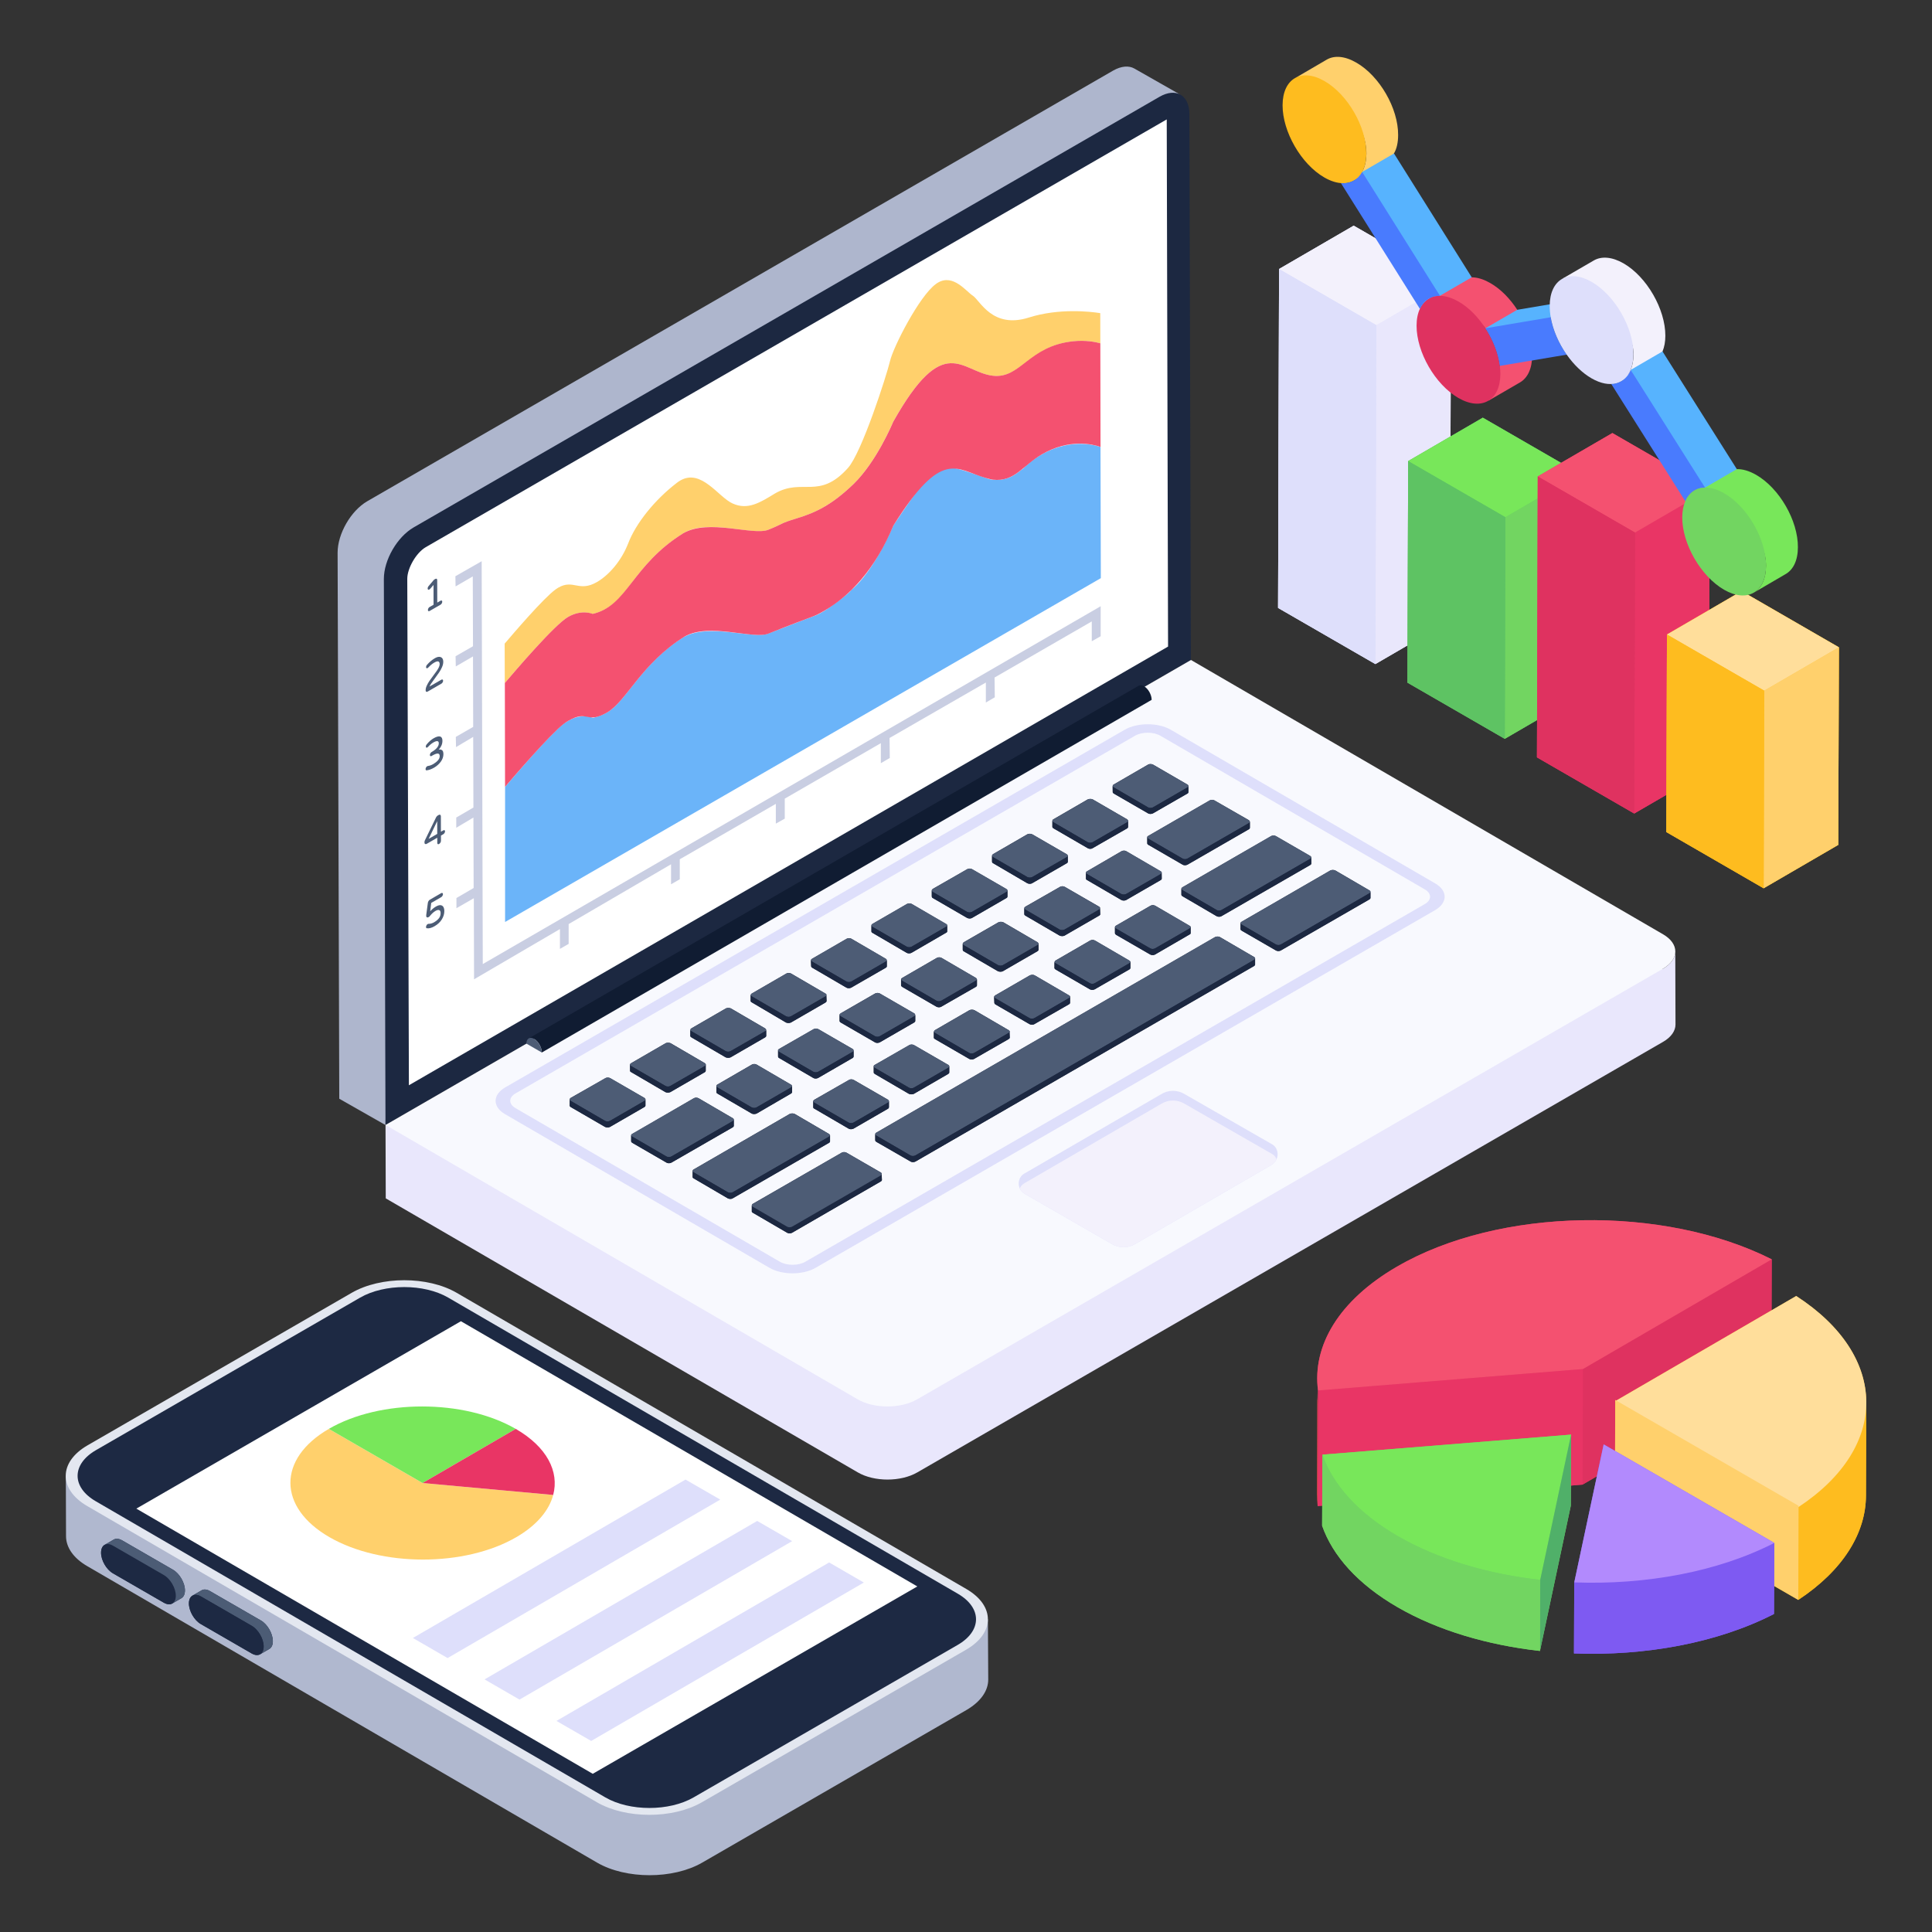 <svg xmlns="http://www.w3.org/2000/svg" id="Layer_1" viewBox="0 0 51 51"><rect x="0" y="0" width="51" height="51" fill="#333333" stroke="none"/><g id="_x35_8"><path fill="#aeb6cd" d="M31.164,2.503c-0.138-0.081-0.019,0.081-0.238,0.213l-4.786,2.759l-14.902,8.602c-0.432,0.256-0.782,0.863-0.782,1.364L10.176,29.698l-1.22-0.694L8.912,14.59c0-0.501,0.35-1.107,0.782-1.358L29.381,1.865c0.219-0.125,0.419-0.138,0.563-0.056L31.164,2.503z"></path><path fill="#1c2841" d="M31.436,17.423L10.176,29.698l-0.043-14.415c0-0.501,0.35-1.107,0.785-1.36L30.605,2.557c0.435-0.252,0.789-0.05,0.792,0.451L31.436,17.423z"></path><path fill="#fff" d="M30.834,17.068L10.794,28.648L10.751,15.279c0-0.278,0.234-0.686,0.486-0.834L30.799,3.152L30.834,17.068z"></path><path fill="#e9e7fc" d="M10.177,29.697l0.006,1.937l12.462,7.234c0.433,0.252,1.133,0.252,1.569,0l19.686-11.365c0.219-0.126,0.329-0.294,0.329-0.458l-0.006-1.925c0,0.165-0.11,0.329-0.329,0.455L10.177,29.697z"></path><path fill="#f8f9fe" d="M10.178,29.696L22.641,36.939c0.432,0.251,1.135,0.251,1.569,0l19.685-11.365c0.437-0.252,0.439-0.659,0.007-0.91l-12.463-7.242L10.178,29.696z"></path><path fill="#1c2841" d="M18.253 27.384c-.023-.015-.031-.023-.031-.038v-.161c0 .008.008.015.015.015-.015-.015-.015-.038.015-.054l.911-.528c.031-.015.092-.015.13 0l.903.528c.031.023.038.054 0 .077.023-.008.031-.023.031-.038v.161c0 .015-.008.023-.031.038l-.911.528c-.031.015-.092.015-.13 0L18.253 27.384zM19.845 26.458c-.015-.008-.031-.023-.031-.031v-.161c0 0 0 0 .008 0 0-.015.008-.031.023-.038l.911-.528c.031-.023.092-.023.13 0l.903.528c.023.008.031.023.023.038l.008.161c0 .015-.015.023-.031.038l-.911.528c-.038.015-.092.015-.13 0L19.845 26.458zM16.662 28.302c-.023-.008-.031-.023-.031-.038v-.161c0-.015.008-.023.031-.038l.911-.528c.031-.015.092-.015.13 0l.903.528c.015.015.023.023.023.038v.161c0 .015-.008.031-.023.038l-.911.528c-.038.015-.092.015-.13 0L16.662 28.302zM20.894 28.692c.008-.008.015-.015.015-.023v.161c0 .015-.008.023-.031.038l-.903.528c-.038.015-.099.015-.13 0l-.903-.528c-.023-.015-.031-.023-.031-.038v-.161c0-.015.008-.031.023-.038l.911-.528c.038-.023.092-.023.13 0l.903.528C20.909 28.646 20.909 28.669 20.894 28.692zM17.014 29.22l-.911.528c-.038.015-.092.015-.13 0l-.911-.528c-.015-.008-.023-.023-.023-.031v-.168c0-.015.008-.023.023-.038l.918-.52c.031-.023.092-.023.13 0l.903.52c.015.015.023.031.023.038v.161C17.037 29.197 17.029 29.213 17.014 29.22zM19.348 29.756L17.725 30.69c-.038.023-.099.023-.13 0l-.903-.52c-.023-.015-.031-.031-.031-.038v-.161c0-.015.008-.031.031-.038l1.622-.941c.031-.023.092-.023.13 0l.903.528c.015.008.023.023.023.038v.161C19.371 29.733 19.363 29.741 19.348 29.756zM29.403 20.948c-.023-.015-.031-.023-.031-.038v-.161c0-.015.008-.031.023-.038l.911-.528c.038-.023.099-.015.13 0l.911.528c.015.008.023.023.023.038v.161c0 .015-.008.031-.023.038l-.911.52c-.038.023-.099.023-.13 0L29.403 20.948zM21.498 29.266c-.023-.008-.031-.023-.031-.038v-.153c0-.015.008-.031.031-.046l.911-.52c.031-.023.092-.023.13 0l.903.52c.015.015.023.031.023.038v.161c0 .015-.008.031-.023.038l-.911.528c-.038.015-.092.023-.13 0L21.498 29.266zM23.993 28.876l-.903-.528c-.015-.015-.023-.023-.023-.038v-.161c-.008-.015 0-.023.023-.038l.911-.52c.031-.023.092-.023.13 0l.903.52c.015.015.023.023.023.038v.161c0 .015-.008.023-.023.038l-.911.528C24.085 28.891 24.031 28.891 23.993 28.876zM21.467 28.455l-.903-.528c-.015-.008-.023-.023-.023-.038v-.161c-.008-.008 0-.023.023-.038l.911-.52c.031-.023.092-.023.13 0l.903.52c.015.008.023.023.023.038v.161c0 .015-.008.031-.023.038l-.911.528C21.559 28.478 21.498 28.478 21.467 28.455zM24.62 23.703c-.015-.008-.023-.023-.023-.038V23.512c0-.015.008-.031.023-.046l.911-.52c.038-.023.099-.023.13 0l.903.52c.023.015.031.031.031.046v.153c0 .015-.008.031-.023.038l-.911.528c-.038.023-.099.015-.13 0L24.62 23.703zM26.656 27.231c0 .008 0 .015-.008.023l.008.138c0 .015-.015.023-.031.038l-.911.52c-.038.023-.092.023-.13 0l-.903-.52c-.023-.015-.031-.023-.031-.038v-.161c0 0 .008 0 .008.008 0-.015 0-.031.023-.046l.911-.528c.038-.015.092-.015.13 0l.903.528C26.64 27.208 26.656 27.215 26.656 27.231zM26.487 24.346l.903.528c.015.015.023.023.023.038v.161c0 .015-.008.023-.031.038l-.911.528c-.031.015-.092.015-.13 0l-.903-.528c-.015-.008-.023-.023-.023-.038v-.161c0-.015.008-.023.023-.038l.918-.528C26.388 24.33 26.449 24.33 26.487 24.346zM26.212 22.785c-.015-.008-.023-.023-.023-.038v-.161c0-.015.008-.023.023-.038l.911-.528c.038-.015.092-.015.13.008l.903.52c.023.015.031.031.031.046v.153c0 .015-.008.031-.023.038l-.918.528c-.031.023-.092.023-.13 0L26.212 22.785zM29.602 23.757l-.903-.528c-.023-.008-.031-.023-.031-.031v-.161c0-.015.008-.031.031-.038l.903-.528c.038-.023.099-.023.13 0l.903.528c.023.008.031.023.031.038v.161c0 .008-.008.023-.023.031l-.911.528C29.694 23.779 29.632 23.779 29.602 23.757zM30.359 25.195l-.903-.52c-.015-.015-.023-.031-.023-.038v-.161c0-.015.008-.031.023-.038l.911-.528c.038-.023.092-.023.13 0l.903.528c.023.008.031.023.031.038v.161c0 .008-.008.023-.031.031l-.911.528C30.459 25.218 30.398 25.218 30.359 25.195zM27.811 21.866c-.023-.015-.031-.023-.031-.038v-.161c0-.015.008-.031.023-.038l.911-.528c.038-.015.099-.015.13 0l.911.528c.015.015.023.023.023.038v.161c0 .015-.008.031-.023.038l-.911.52c-.038.031-.099.023-.13 0L27.811 21.866zM30.314 22.065l1.615-.934c.038-.023.099-.023.13 0l.911.52c.015.015.023.031.023.038v.161c0 .015-.008.031-.023.038l-1.622.934c-.038.023-.099.023-.13 0l-.903-.52c-.023-.015-.031-.023-.031-.046v-.153C30.283 22.088 30.291 22.073 30.314 22.065zM36.175 23.542v.161c0 .015-.008.023-.023.038l-2.342 1.347c-.038.023-.092.023-.13 0l-.903-.52c-.023-.015-.031-.023-.031-.038v-.161c0-.015.015-.031.031-.038l2.342-1.354c.038-.015.092-.015.13 0l.903.528C36.168 23.512 36.175 23.527 36.175 23.542zM28.11 23.412l.903.52c.023.015.031.031.023.046l.008.153c0 .015-.008.031-.031.038l-.911.528c-.031.015-.092.015-.13 0l-.903-.528c-.015-.008-.031-.023-.031-.038v-.161c0-.015.015-.023.031-.038l.911-.52C28.018 23.389 28.071 23.389 28.11 23.412zM23.273 30.996l.008.153c0 .015-.015.031-.031.038l-2.342 1.354c-.038.023-.092.023-.13 0l-.903-.528c-.023-.008-.031-.023-.031-.031v-.168c0 .008.008.008.008.008-.008-.015 0-.031.023-.046l2.342-1.347c.031-.023.092-.023.13 0l.903.52C23.273 30.965 23.281 30.98 23.273 30.996zM21.414 25.509l-.008-.161c0-.015.015-.031.031-.038l.911-.528c.038-.023.092-.023.13 0l.903.528c.023.015.031.031.015.054.008-.008.015-.015.015-.015v.161c0 .015-.008.023-.031.038l-.911.52c-.031.023-.092.023-.13 0l-.903-.528C21.422 25.532 21.414 25.517 21.414 25.509zM27.176 27.032l-.903-.52c-.015-.015-.023-.023-.023-.038l-.008-.161c0-.015.015-.023.031-.038l.911-.528c.038-.015.092-.023.13 0l.903.528c.023.008.031.023.031.038v.161c0 .015-.008.023-.031.038l-.911.52C27.276 27.055 27.214 27.055 27.176 27.032zM31.217 23.42l2.334-1.347c.038-.023.092-.023.13 0l.903.52c.023.015.031.031.031.046v.153c0 .015-.008.031-.023.038l-2.349 1.354c-.031.023-.092.023-.13 0l-.895-.528c-.023-.008-.031-.023-.031-.038v-.161C31.186 23.443 31.194 23.435 31.217 23.42zM28.768 26.113l-.903-.52c-.015-.015-.031-.023-.031-.038v-.161c0 .008.015.015.023.031-.023-.023-.023-.054.008-.069l.911-.528c.038-.023.092-.023.13 0l.903.528c.015.015.031.023.031.038v.153c0 .023-.008.031-.031.046l-.911.52C28.86 26.136 28.806 26.136 28.768 26.113zM24.857 25.287l.903.528c.023.015.023.031.023.046 0-.008.008-.008.008-.008v.153c0 .023-.008.031-.031.046l-.911.52c-.031.023-.092.023-.13 0l-.903-.52c-.015-.015-.031-.023-.031-.038v-.161c0-.015.008-.023.031-.038l.911-.528C24.766 25.264 24.819 25.264 24.857 25.287zM23.227 26.228l.903.52c.031.015.031.038.015.061.008-.008.015-.015.015-.023v.161c0 .015-.008.031-.031.046l-.903.52c-.038.023-.099.023-.13 0l-.903-.52c-.023-.015-.031-.031-.031-.046v-.153c0-.015.008-.031.031-.046l.903-.52C23.136 26.205 23.197 26.205 23.227 26.228zM33.107 25.264c.015.008.023.015.023.031v.168c0 .008-.008.023-.023.038l-8.938 5.158c-.038.023-.099.023-.13 0l-.911-.52c-.015-.015-.023-.023-.023-.038v-.161c0-.015.008-.031.023-.038l8.946-5.165c.031-.015.092-.023.13 0L33.107 25.264zM21.881 30.169l-2.541 1.462c-.031.023-.084.023-.13 0l-.903-.528c-.015-.008-.023-.015-.023-.031v-.161c0-.015.008-.031.023-.038l2.541-1.469c.038-.015.092-.015.13 0l.903.528c.015.015.031.023.031.038v.161C21.911 30.139 21.904 30.162 21.881 30.169zM23.028 24.621c-.015-.008-.023-.015-.023-.038v-.153c0-.015.008-.023.023-.038l.911-.528c.038-.023.099-.023.13 0l.903.528c.023.008.031.023.031.031v.161c0 .015-.008.031-.031.038l-.911.528c-.038.023-.092.023-.13 0L23.028 24.621z"></path><path fill="#4d5c75" d="M29.399 20.71c-.035.02-.035.055-0.0.076l.906.526c.035.02.095.02.131 0l.909-.525c.038-.022.035-.055 0-.076l-.906-.526c-.035-.02-.093-.022-.131 0L29.399 20.71zM27.807 21.629c-.038.022-.035.055-0.0.076l.906.526c.035.02.093.022.131 0l.909-.525c.035-.02.035-.055 0-.076l-.906-.526c-.035-.02-.095-.02-.131 0L27.807 21.629zM26.213 22.549c-.035.02-.035.055-0.0.076l.906.526c.035.02.095.02.131 0l.912-.526c.035-.02.033-.054-.002-.074l-.906-.526c-.035-.02-.093-.022-.128-.001L26.213 22.549z"></path><g><path fill="#4d5c75" d="M30.312,22.064c-0.038,0.022-0.038,0.054-0,0.076l0.903,0.525c0.035,0.02,0.093,0.022,0.131-0l1.619-0.935c0.038-0.022,0.035-0.055,0-0.076l-0.903-0.525c-0.038-0.022-0.093-0.022-0.131,0L30.312,22.064z"></path></g><g><path fill="#4d5c75" d="M28.696,22.997c-0.035,0.02-0.038,0.054-0,0.076l0.903,0.525c0.035,0.02,0.095,0.02,0.131-0l0.909-0.525c0.038-0.022,0.035-0.055,0-0.076l-0.903-0.525c-0.038-0.022-0.093-0.022-0.131,0L28.696,22.997z"></path></g><g><path fill="#4d5c75" d="M27.069,23.936c-0.035,0.02-0.038,0.054-0,0.076l0.903,0.525c0.035,0.02,0.095,0.02,0.131-0l0.912-0.526c0.035-0.02,0.033-0.054-0.002-0.074l-0.903-0.525c-0.038-0.022-0.093-0.022-0.128-0.001L27.069,23.936z"></path></g><g><path fill="#4d5c75" d="M25.442,24.875c-0.035,0.02-0.038,0.054-0,0.076l0.903,0.525c0.035,0.02,0.095,0.02,0.131-0l0.912-0.526c0.035-0.02,0.035-0.055,0-0.076l-0.903-0.525c-0.038-0.022-0.095-0.02-0.131,0L25.442,24.875z"></path></g><g><path fill="#4d5c75" d="M23.816,25.814c-0.035,0.02-0.038,0.054-0,0.076l0.903,0.525c0.035,0.02,0.095,0.02,0.131,0l0.912-0.526c0.035-0.02,0.035-0.055,0-0.076l-0.903-0.525c-0.038-0.022-0.095-0.02-0.131-0L23.816,25.814z"></path></g><g><path fill="#4d5c75" d="M22.191,26.752c-0.038,0.022-0.038,0.054-0,0.076l0.903,0.525c0.035,0.02,0.093,0.022,0.131-0l0.909-0.525c0.035-0.02,0.035-0.055,0-0.076l-0.903-0.525c-0.038-0.022-0.095-0.02-0.131,0L22.191,26.752z"></path></g><g><path fill="#4d5c75" d="M20.565,27.691c-0.038,0.022-0.038,0.054-0,0.076l0.903,0.525c0.035,0.02,0.093,0.022,0.131-0l0.909-0.525c0.035-0.02,0.035-0.055,0-0.076l-0.903-0.525c-0.038-0.022-0.095-0.02-0.131,0L20.565,27.691z"></path></g><g><path fill="#4d5c75" d="M18.938,28.631c-0.038,0.022-0.038,0.054-0,0.076l0.903,0.525c0.035,0.02,0.093,0.022,0.131-0l0.909-0.525c0.038-0.022,0.035-0.055,0-0.076l-0.903-0.525c-0.038-0.022-0.093-0.022-0.131,0L18.938,28.631z"></path></g><g><path fill="#4d5c75" d="M24.622,23.468c-0.038,0.022-0.035,0.055-0,0.076l0.906,0.526c0.035,0.02,0.093,0.022,0.131,0l0.909-0.525c0.038-0.022,0.035-0.055,0-0.076l-0.906-0.526c-0.035-0.02-0.093-0.022-0.131,0L24.622,23.468z"></path></g><g><path fill="#4d5c75" d="M23.028,24.388c-0.035,0.02-0.035,0.055-0,0.076l0.906,0.526c0.035,0.02,0.095,0.02,0.131-0l0.912-0.526c0.035-0.02,0.035-0.055,0-0.076l-0.906-0.526c-0.035-0.02-0.095-0.02-0.131,0L23.028,24.388z"></path></g><g><path fill="#4d5c75" d="M21.437,25.307c-0.035,0.02-0.035,0.055-0,0.076l0.906,0.526c0.035,0.02,0.095,0.02,0.131-0l0.909-0.525c0.038-0.022,0.035-0.055,0-0.076l-0.906-0.526c-0.035-0.02-0.093-0.022-0.131,0L21.437,25.307z"></path></g><g><path fill="#4d5c75" d="M19.845,26.226c-0.038,0.022-0.035,0.055-0,0.076l0.906,0.526c0.035,0.02,0.093,0.022,0.131,0l0.909-0.525c0.035-0.02,0.035-0.055,0-0.076l-0.906-0.526c-0.035-0.02-0.095-0.02-0.131,0L19.845,26.226z"></path></g><g><path fill="#4d5c75" d="M18.251,27.146c-0.035,0.02-0.035,0.055-0,0.076l0.906,0.526c0.035,0.02,0.095,0.02,0.131,0l0.912-0.526c0.035-0.02,0.033-0.054-0.002-0.074l-0.906-0.526c-0.035-0.02-0.093-0.022-0.128-0.001L18.251,27.146z"></path></g><g><path fill="#4d5c75" d="M16.66,28.065c-0.038,0.022-0.035,0.055-0,0.076l0.906,0.526c0.035,0.02,0.093,0.022,0.131,0l0.909-0.525c0.038-0.022,0.035-0.055,0-0.076l-0.906-0.526c-0.035-0.02-0.093-0.022-0.131,0L16.66,28.065z"></path></g><g><path fill="#4d5c75" d="M15.066,28.985c-0.035,0.02-0.035,0.055-0,0.076l0.906,0.526c0.035,0.02,0.095,0.02,0.131,0l0.912-0.526c0.035-0.02,0.035-0.055,0-0.076l-0.906-0.526c-0.035-0.02-0.095-0.02-0.131,0L15.066,28.985z"></path></g><g><path fill="#4d5c75" d="M16.689,29.929c-0.035,0.02-0.038,0.054-0,0.076l0.903,0.525c0.035,0.02,0.095,0.02,0.131,0l1.622-0.936c0.038-0.022,0.035-0.055,0-0.076l-0.903-0.525c-0.038-0.022-0.093-0.022-0.131-0L16.689,29.929z"></path></g><g><path fill="#4d5c75" d="M31.213,23.421c-0.035,0.02-0.038,0.054-0,0.076l0.903,0.525c0.038,0.022,0.095,0.02,0.131,0l2.339-1.351c0.038-0.022,0.038-0.054,0-0.076l-0.903-0.525c-0.038-0.022-0.093-0.022-0.131,0L31.213,23.421z"></path></g><g><path fill="#4d5c75" d="M29.458,24.435c-0.035,0.02-0.038,0.054-0,0.076l0.903,0.525c0.038,0.022,0.095,0.02,0.131-0l0.912-0.526c0.035-0.02,0.035-0.052-0.002-0.074l-0.903-0.525c-0.038-0.022-0.093-0.022-0.128-0.001L29.458,24.435z"></path></g><g><path fill="#4d5c75" d="M27.867,25.354c-0.038,0.022-0.038,0.054-0,0.076l0.903,0.525c0.038,0.022,0.093,0.022,0.131,0l0.909-0.525c0.038-0.022,0.038-0.054,0-0.076l-0.903-0.525c-0.038-0.022-0.093-0.022-0.131,0L27.867,25.354z"></path></g><g><path fill="#4d5c75" d="M26.273,26.274c-0.035,0.02-0.038,0.054-0,0.076l0.903,0.525c0.038,0.022,0.095,0.02,0.131,0l0.912-0.526c0.035-0.02,0.038-0.054,0-0.076l-0.903-0.525c-0.038-0.022-0.095-0.02-0.131,0L26.273,26.274z"></path></g><g><path fill="#4d5c75" d="M24.681,27.193c-0.035,0.02-0.038,0.054-0,0.076l0.903,0.525c0.038,0.022,0.095,0.02,0.131,0l0.909-0.525c0.038-0.022,0.038-0.054,0-0.076l-0.903-0.525c-0.038-0.022-0.093-0.022-0.131,0L24.681,27.193z"></path></g><g><path fill="#4d5c75" d="M23.09,28.112c-0.038,0.022-0.038,0.054-0,0.076l0.903,0.525c0.038,0.022,0.093,0.022,0.131,0l0.909-0.525c0.035-0.02,0.038-0.054,0-0.076l-0.903-0.525c-0.038-0.022-0.095-0.02-0.131,0L23.09,28.112z"></path></g><g><path fill="#4d5c75" d="M21.496,29.032c-0.035,0.02-0.038,0.054-0,0.076l0.903,0.525c0.038,0.022,0.095,0.02,0.131-0l0.912-0.526c0.035-0.02,0.035-0.052-0.002-0.074l-0.903-0.525c-0.038-0.022-0.093-0.022-0.128-0.001L21.496,29.032z"></path></g><g><path fill="#4d5c75" d="M18.31,30.871c-0.035,0.02-0.038,0.054-0,0.076l0.903,0.525c0.038,0.022,0.095,0.02,0.131,0l2.536-1.464c0.038-0.022,0.038-0.054,0-0.076l-0.903-0.525c-0.038-0.022-0.093-0.022-0.131,0L18.31,30.871z"></path></g><g><path fill="#4d5c75" d="M32.777,24.33c-0.035,0.02-0.038,0.054-0,0.076l0.903,0.525c0.038,0.022,0.095,0.02,0.131-0l2.339-1.351c0.038-0.022,0.038-0.054,0-0.076l-0.903-0.525c-0.038-0.022-0.093-0.022-0.131,0L32.777,24.33z"></path></g><g><path fill="#4d5c75" d="M33.105,25.338l-8.94,5.162c-0.036,0.02-0.092,0.023-0.132,0l-0.902-0.525c-0.04-0.02-0.036-0.056,0-0.076l8.94-5.162c0.036-0.02,0.092-0.023,0.132,0l0.902,0.525C33.144,25.285,33.141,25.318,33.105,25.338z"></path></g><g><path fill="#1c2841" d="M17.012 29.223l-.911.525c-.033.02-.094.02-.13 0l-.907-.525c-.016-.012-.024-.024-.024-.037v-.163c0 .012.008.028.024.037l.907.529c.037.02.094.02.13 0l.911-.529c.02-.008.028-.024.028-.037V29.182C17.04 29.198 17.032 29.21 17.012 29.223zM16.658 28.299c-.016-.008-.024-.02-.024-.037v-.159c0 .012.008.024.024.037l.907.525c.037.02.094.024.13 0l.911-.525c.016-.008.024-.024.024-.037v.163c0 .012-.008.024-.024.037l-.911.525c-.037.02-.094.02-.13 0L16.658 28.299zM19.846 26.461c-.02-.008-.028-.024-.028-.037v-.163c0 .016.008.028.028.041l.903.525c.037.02.094.02.13 0l.911-.525c.016-.008.024-.024.024-.037l.004.159c0 .016-.012.028-.028.041l-.911.525c-.037.02-.094.02-.13 0L19.846 26.461zM23.226 27.352l.907-.525c.02-.008.028-.024.028-.037v.159c0 .016-.008.028-.028.041l-.907.525c-.037.02-.098.02-.13 0l-.903-.525c-.02-.012-.028-.024-.028-.041v-.159c0 .012.008.024.028.037l.903.525C23.128 27.372 23.185 27.376 23.226 27.352zM23.275 30.996l.004.155c0 .016-.012.028-.028.037l-2.342 1.354c-.037.02-.094.02-.13 0l-.903-.525c-.02-.012-.028-.024-.028-.037v-.163c0 .012.008.028.028.037l.903.525c.037.024.094.02.13 0l2.342-1.35C23.262 31.016 23.275 31.008 23.275 30.996zM23.027 24.623c-.016-.008-.024-.02-.024-.037v-.159c0 .012.008.024.024.037l.907.525c.037.02.094.02.13 0l.911-.525c.02-.012.028-.024.028-.041v.163c0 .012-.008.028-.028.037l-.911.529c-.037.02-.094.02-.13 0L23.027 24.623zM18.252 27.384c-.02-.012-.028-.024-.028-.041v-.159c0 .012.008.028.028.037l.903.525c.037.02.098.02.13 0l.915-.525c.016-.008.024-.024.024-.037v.163c0 .012-.008.024-.024.037l-.911.525c-.037.02-.098.02-.134 0L18.252 27.384zM21.498 29.267c-.02-.008-.028-.024-.028-.037v-.159c0 .012.008.024.024.037l.907.525c.037.02.094.02.13 0l.911-.529c.016-.008.024-.02.024-.037v.163c0 .012-.008.024-.024.037l-.911.525c-.037.02-.094.024-.13 0L21.498 29.267zM21.412 25.506l-.004-.159c0 .012.012.024.028.037l.907.525c.033.02.094.02.13 0l.907-.525c.02-.012.028-.024.028-.037v.159c0 .016-.008.028-.028.041l-.907.525c-.037.02-.098.02-.13 0l-.907-.529C21.42 25.534 21.412 25.518 21.412 25.506zM19.972 29.231l.907-.525c.02-.012.028-.024.028-.037v.159c0 .016-.008.028-.028.041l-.907.525c-.037.02-.098.02-.13 0l-.903-.525c-.02-.012-.028-.024-.028-.041v-.159c0 .012.008.024.028.037l.903.525C19.875 29.251 19.932 29.251 19.972 29.231zM19.346 29.755l-1.623.935c-.037.02-.098.02-.13 0l-.903-.525c-.02-.012-.028-.024-.028-.037v-.163c0 .012.008.028.028.037l.903.525c.033.02.094.02.13 0l1.623-.935c.016-.012.024-.024.024-.037v.159C19.371 29.731 19.362 29.743 19.346 29.755zM21.469 28.454l-.903-.525c-.02-.012-.028-.024-.028-.041v-.159c0 .012.008.024.028.037l.903.525c.033.02.089.02.13 0l.907-.525c.02-.008.028-.024.028-.037v.159c0 .016-.008.028-.028.041l-.907.525C21.563 28.474 21.502 28.474 21.469 28.454zM21.88 30.17l-2.538 1.464c-.033.02-.089.02-.13 0l-.903-.529c-.016-.008-.024-.02-.024-.037V30.91c0 .012.008.024.024.037l.903.525c.041.02.098.02.13 0l2.538-1.464c.02-.012.028-.024.028-.037v.159C21.908 30.142 21.9 30.158 21.88 30.17zM23.994 28.873l-.903-.525c-.02-.012-.028-.024-.028-.037v-.163c0 .012.008.028.024.037l.907.525c.037.024.089.024.13 0l.907-.525c.02-.008.028-.024.028-.037v.163c0 .012-.008.024-.028.037l-.907.525C24.084 28.893 24.031 28.893 23.994 28.873zM26.215 22.785c-.02-.008-.028-.024-.028-.037V22.586c0 .016.008.028.028.041l.903.525c.037.02.098.02.13 0l.911-.525c.02-.012.028-.024.028-.037v.159c0 .016-.008.028-.024.037l-.915.529c-.033.02-.094.02-.13 0L26.215 22.785zM28.769 26.116l-.903-.525c-.016-.012-.028-.024-.028-.037v-.163c0 .012.012.028.028.037l.903.525c.037.024.094.024.13 0l.911-.525c.016-.008.028-.024.028-.037v.159c0 .016-.008.028-.028.041l-.911.525C28.862 26.136 28.809 26.136 28.769 26.116zM25.585 27.954l-.903-.525c-.02-.012-.028-.024-.028-.037v-.163c0 .016.008.028.028.037l.903.529c.037.02.094.02.13 0l.911-.529c.012-.008.024-.02.024-.033l.004.159c0 .012-.012.024-.028.037l-.911.525C25.678 27.974 25.621 27.974 25.585 27.954zM26.475 25.477l.911-.529c.02-.008.028-.024.028-.037v.159c0 .016-.008.028-.028.041l-.911.525c-.033.02-.094.02-.13 0l-.903-.525c-.016-.008-.028-.024-.028-.037v-.163c0 .016.008.028.028.041l.903.525C26.382 25.497 26.439 25.497 26.475 25.477zM24.848 26.416l.911-.529c.02-.008.028-.024.028-.037v.159c0 .016-.008.028-.028.041l-.911.525c-.033.02-.094.02-.13 0l-.903-.525c-.016-.012-.028-.024-.028-.037v-.163c0 .016.008.028.028.041l.903.525C24.755 26.437 24.812 26.437 24.848 26.416zM27.175 27.035l-.903-.525c-.016-.012-.024-.024-.024-.037l-.004-.163c0 .016.012.028.028.041l.903.525c.037.02.098.02.13 0l.911-.529c.02-.008.028-.024.028-.037v.159c0 .016-.008.028-.024.041l-.915.525C27.272 27.055 27.215 27.055 27.175 27.035zM27.809 21.866c-.02-.012-.028-.024-.028-.037V21.667c0 .012.008.028.024.037l.907.529c.037.02.094.02.13 0l.911-.525c.016-.012.024-.024.024-.041v.163c0 .012-.008.028-.024.037l-.911.525c-.037.024-.094.02-.13 0L27.809 21.866zM24.621 23.704c-.016-.008-.024-.024-.024-.037V23.505c0 .016.008.028.024.041l.907.525c.037.02.094.02.13 0l.911-.525c.016-.012.024-.024.024-.037v.159c0 .012-.008.028-.024.037l-.911.525c-.037.024-.094.02-.13 0L24.621 23.704zM28.102 24.538l.911-.529c.012-.008.024-.016.024-.028l.004.155c0 .012-.008.024-.028.037l-.911.525c-.033.02-.094.02-.13 0l-.903-.525c-.016-.008-.028-.024-.028-.037v-.163c0 .016.008.028.028.041l.903.525C28.008 24.558 28.065 24.558 28.102 24.538zM29.375 20.91l-.004-.163c0 .016.012.028.028.037l.907.529c.033.02.094.02.13 0l.907-.525c.02-.012.028-.024.028-.041v.163c0 .012-.008.028-.028.037l-.907.525c-.037.02-.098.02-.13 0l-.907-.525C29.383 20.935 29.375 20.922 29.375 20.91zM29.598 23.757l-.903-.525c-.016-.008-.028-.024-.028-.037V23.037c0 .012.008.024.028.037l.903.525c.037.02.094.02.13 0l.911-.525c.016-.012.024-.024.024-.041l.004.163c0 .012-.012.028-.028.037l-.911.525C29.696 23.777 29.635 23.777 29.598 23.757zM33.104 25.339c.02-.012.028-.024.028-.041v.163c0 .012-.008.028-.028.037l-8.939 5.165c-.037.02-.094.02-.13 0l-.907-.525c-.016-.012-.024-.024-.024-.041v-.159c0 .012.008.028.024.037l.903.525c.041.024.098.02.134 0L33.104 25.339zM30.363 25.196l-.903-.525c-.02-.012-.028-.024-.028-.037v-.163c0 .012.008.028.024.037l.907.525c.037.024.094.02.13 0l.911-.525c.016-.012.024-.024.024-.037v.163c0 .012-.008.024-.024.033l-.911.529C30.456 25.217 30.399 25.217 30.363 25.196zM31.347 22.663l1.619-.935c.016-.008.028-.024.028-.037v.163c0 .012-.008.024-.028.037l-1.619.935c-.041.02-.098.02-.13 0l-.903-.525c-.02-.012-.028-.024-.028-.041v-.159c0 .012.008.028.024.037l.907.525C31.249 22.683 31.306 22.687 31.347 22.663zM32.246 24.021l2.338-1.35c.02-.012.028-.024.028-.037l.004.159c0 .016-.012.028-.028.041l-2.342 1.35c-.033.02-.094.02-.13 0l-.903-.525c-.016-.012-.028-.024-.028-.041v-.159c0 .012.012.024.028.037l.903.525C32.152 24.046 32.213 24.042 32.246 24.021zM36.178 23.541v.163c0 .012-.008.024-.028.037l-2.338 1.35c-.037.02-.094.02-.13 0l-.903-.525c-.02-.012-.028-.024-.028-.037V24.367c0 .016.008.028.028.041l.903.525c.037.02.094.02.13 0l2.338-1.354C36.17 23.57 36.178 23.554 36.178 23.541z"></path></g><g><path fill="#4d5c75" d="M19.874,31.78c-0.035,0.02-0.038,0.054-0,0.076l0.903,0.525c0.038,0.022,0.095,0.02,0.131,0l2.342-1.352c0.035-0.02,0.038-0.054,0-0.076l-0.903-0.525c-0.038-0.022-0.095-0.02-0.131,0L19.874,31.78z"></path></g><g><path fill="#dedffb" d="M29.688,19.264c0.336-0.194,0.884-0.194,1.218,0l6.98,4.056c0.334,0.194,0.332,0.511-0.004,0.706l-16.352,9.441c-0.336,0.194-0.884,0.194-1.218-0l-6.98-4.056c-0.334-0.194-0.332-0.511,0.004-0.706L29.688,19.264z M20.587,33.307c0.184,0.107,0.485,0.107,0.671,0l16.352-9.441c0.186-0.107,0.187-0.281,0.002-0.388L30.632,19.422c-0.184-0.107-0.485-0.107-0.671-0l-16.352,9.441c-0.186,0.107-0.187,0.281-0.002,0.388L20.587,33.307L20.587,33.307z"></path></g><g><path fill="#dedffb" d="M33.696,30.606c-0.027,0.055-0.064,0.101-0.119,0.138l-3.603,2.09c-0.193,0.119-0.44,0.119-0.633,0l-2.292-1.32c-0.064-0.037-0.101-0.082-0.128-0.137c-0.064-0.138-0.027-0.321,0.128-0.403l3.603-2.09c0.193-0.119,0.431-0.119,0.623,0l2.301,1.32C33.723,30.285,33.76,30.469,33.696,30.606z"></path></g><g><path fill="#f3f1fc" d="M33.696,30.606c-0.027,0.055-0.064,0.101-0.119,0.138l-3.603,2.09c-0.193,0.119-0.44,0.119-0.633,0l-2.292-1.32c-0.064-0.037-0.101-0.082-0.128-0.137c0.018-0.064,0.064-0.11,0.128-0.147l3.603-2.09c0.193-0.119,0.431-0.119,0.623,0l2.301,1.32C33.641,30.496,33.677,30.542,33.696,30.606z"></path></g><g><path fill="#101c32" d="M13.958,27.411c0.036-0.021,0.085-0.018,0.14,0.013c0.116,0.067,0.204,0.23,0.204,0.36l16.099-9.31c0-0.13-0.088-0.294-0.202-0.359c-0.055-0.033-0.106-0.034-0.142-0.013L13.958,27.411z"></path><path fill="#4d5c75" d="M14.099,27.424c-0.114-0.066-0.203-0.006-0.204,0.124l0.407,0.235C14.302,27.653,14.213,27.49,14.099,27.424z"></path></g><g><polygon fill="#fff" points="30.432 3.775 30.429 3.779 30.429 3.777"></polygon></g><g><polygon fill="#c9cee2" points="29.055 16.003 29.055 16.795 28.82 16.927 28.82 16.404 26.254 17.885 26.26 18.407 26.024 18.545 26.024 18.017 23.482 19.481 23.488 20.009 23.252 20.146 23.252 19.618 20.716 21.082 20.716 21.61 20.48 21.742 20.48 21.22 17.944 22.683 17.944 23.211 17.714 23.343 17.714 22.815 15.011 24.393 15.011 24.916 14.781 25.048 14.781 24.525 12.514 25.851 12.508 23.711 12.049 23.974 12.049 23.705 12.503 23.441 12.497 21.581 12.044 21.851 12.044 21.581 12.497 21.317 12.491 19.452 12.038 19.722 12.032 19.452 12.491 19.188 12.486 17.328 12.032 17.592 12.026 17.323 12.486 17.059 12.48 15.216 12.026 15.48 12.021 15.211 12.715 14.815 12.744 25.449"></polygon><path fill="#ffd06c" d="M24.764,7.458c0.402-0.232,0.738,0.233,0.918,0.349c0.19,0.125,0.513,0.881,1.477,0.575c0.797-0.252,1.621-0.158,1.885-0.116l0.002,0.797c-0.128-0.036-0.388-0.089-0.721-0.053c-1.149,0.122-1.38,0.997-2.121,0.909c-0.823-0.098-1.275-1.188-2.628,1.217c-0.022,0.053-0.439,1.051-1.046,1.642c-0.55,0.53-0.972,0.747-1.504,0.908c-0.456,0.138-0.338,0.136-0.748,0.3c-0.408,0.161-1.567-0.299-2.219,0.077c-1.436,0.894-1.456,1.923-2.415,2.143c-0.015-0.006-0.295-0.124-0.652,0.082c-0.348,0.201-1.409,1.439-1.667,1.742l-0.003-1.04c0.232-0.272,1.021-1.196,1.345-1.432c0.023-0.017,0.046-0.032,0.069-0.045c0.402-0.232,0.544,0.127,1.021-0.148c0.318-0.184,0.646-0.559,0.826-1.022c0.199-0.521,0.691-1.144,1.29-1.602c0.029-0.022,0.057-0.041,0.085-0.057c0.556-0.321,1.006,0.439,1.38,0.606c0.404,0.184,0.731-0.027,1.118-0.263c0.728-0.421,1.165,0.179,1.929-0.675c0.366-0.409,1.018-2.437,1.108-2.816c0.085-0.376,0.776-1.721,1.208-2.036C24.723,7.483,24.743,7.469,24.764,7.458z"></path><path fill="#6bb4f9" d="M29.059,15.262l-15.726,9.076v-3.566c0.253-0.298,1.178-1.377,1.53-1.653c0.046-0.038,0.092-0.061,0.138-0.092c0.352-0.207,0.635-0.084,0.65-0.077c0.008-0.008,0.168-0.023,0.375-0.145c0.498-0.276,0.911-1.3,2.013-1.982c0.681-0.39,1.837,0.061,2.242-0.099c1.465-0.57,1.214-0.445,1.477-0.597c0.169-0.103,0.666-0.468,0.704-0.543c0.451-0.362,0.888-1.173,1.117-1.706c1.214-1.823,1.197-1.685,2.418-1.27c0.077,0.031,0.13,0.046,0.191,0.054c0.473,0.057,0.719-0.234,0.819-0.291c0.521-0.521,1.3-0.805,2.043-0.574L29.059,15.262z"></path><path fill="#f45170" d="M26.204,9.918c0.742,0.088,0.94-0.784,2.121-0.909c0.333-0.035,0.593,0.018,0.721,0.053l0.005,2.735c-0.22-0.074-0.829-0.219-1.542,0.193c-0.511,0.295-0.721,0.737-1.299,0.672c-0.079-0.012-0.138-0.032-0.2-0.049c-0.76-0.213-1.133-0.805-2.428,1.263c-0.481,1.156-1.147,1.855-1.824,2.247c-0.331,0.191-0.175,0.084-1.473,0.603c-0.408,0.16-1.564-0.298-2.216,0.079c-1.145,0.713-1.528,1.705-2.041,2.001c-0.557,0.322-0.496-0.085-1.029,0.223c-0.043,0.025-0.087,0.054-0.131,0.09c-0.352,0.276-1.282,1.353-1.536,1.652l-0.005-2.742c0.269-0.316,1.31-1.535,1.667-1.742c0.357-0.206,0.637-0.088,0.652-0.082c0.926-0.213,1.019-1.274,2.393-2.13c0.674-0.389,1.833,0.07,2.241-0.09c0.41-0.164,0.292-0.162,0.748-0.3c0.524-0.158,0.946-0.371,1.504-0.908c0.607-0.591,1.024-1.59,1.046-1.642C24.928,8.732,25.38,9.82,26.204,9.918z"></path></g><g><path fill="#4c5c75" d="M11.302 15.565c-.009-.005-.012-.015-.013-.031 0-.022.009-.045.028-.066l.126-.149c.009-.011.02-.02.028-.025l.02-.011c.014-.008.026-.009.036-.004.009.006.014.017.014.033l.002.595.085-.049c.013-.008.024-.009.033-.004.009.005.013.015.013.03 0 .015-.004.03-.013.045-.009.015-.02.027-.033.034l-.287.165c-.012.007-.024.009-.032.004-.009-.004-.013-.014-.013-.03 0-.014.004-.029.012-.045.009-.015.02-.027.033-.034l.104-.06-.001-.522-.085.098c-.01.011-.018.017-.024.021C11.322 15.569 11.311 15.57 11.302 15.565zM11.585 17.614c.014-.03.021-.057.021-.08 0-.039-.011-.062-.033-.072-.022-.01-.059 0-.108.028-.054.031-.107.075-.156.128-.007.008-.014.014-.021.018-.012.006-.021.007-.029.002-.008-.005-.012-.014-.012-.028 0-.02.008-.041.024-.059.064-.074.134-.133.209-.176.041-.023.078-.036.111-.036.033 0 .06.011.08.033s.03.056.03.1c0 .043-.011.09-.033.14-.022.049-.047.096-.078.141-.03.043-.069.099-.116.162-.043.057-.076.104-.098.136-.017.027-.03.051-.038.072l.312-.18c.013-.007.024-.009.033-.004.009.006.014.015.014.03 0 .015-.004.03-.014.046-.009.015-.02.026-.033.033L11.291 18.255c-.015.009-.029.011-.04.005-.01-.006-.015-.017-.015-.036-.001-.038.009-.08.029-.123.019-.043.043-.085.07-.125.027-.04.063-.089.107-.147.038-.049.067-.09.089-.122C11.552 17.676 11.571 17.645 11.585 17.614zM11.705 19.909c0 .068-.023.135-.07.199-.046.062-.105.115-.177.157-.069.04-.136.064-.196.07-.009.001-.015-.001-.02-.007-.005-.005-.008-.013-.008-.025 0-.014.004-.028.012-.043.008-.015.019-.027.03-.033.007-.004.013-.006.02-.007.044-.005.093-.022.146-.053.047-.028.087-.06.119-.096.031-.035.046-.071.046-.111 0-.086-.065-.09-.199-.013l-.015.009c-.012.007-.023.009-.032.003-.009-.005-.013-.014-.013-.029 0-.014.004-.028.013-.044.009-.015.02-.027.032-.034l.006-.003c.06-.035.107-.072.138-.112.031-.038.046-.076.046-.117 0-.032-.012-.05-.035-.055s-.059.006-.106.033c-.051.03-.098.068-.141.116-.007.008-.014.014-.02.017-.011.007-.02.007-.028.003-.009-.004-.013-.013-.013-.027 0-.019.007-.038.022-.056.059-.071.122-.126.186-.163.072-.041.129-.057.17-.046.04.012.061.049.061.112 0 .051-.011.098-.033.14-.017.035-.039.066-.065.094.029-.006.056-.003.079.009C11.69 19.811 11.705 19.849 11.705 19.909zM11.735 21.916c-.009-.005-.019-.004-.032.003l-.064.037-.001-.406c-0-.02-.006-.033-.017-.04-.011-.007-.026-.005-.044.005l-.019.011c-.01.006-.02.014-.029.025-.009.01-.017.022-.022.034l-.29.596c-.008.017-.012.034-.012.05l0.0.01c0.0.019.006.032.018.038.012.006.026.005.043-.005l.277-.16 0.0.138c0.0.015.005.026.014.031.009.005.021.004.034-.004.013-.008.025-.02.035-.036.01-.016.014-.032.014-.048l-0-.138.064-.037c.012-.007.023-.018.031-.033.008-.014.013-.029.013-.043C11.748 21.931 11.744 21.922 11.735 21.916zM11.315 22.144l.226-.468.001.337L11.315 22.144zM11.729 24.052c0 .074-.022.147-.066.218-.043.071-.109.132-.194.181-.077.044-.144.062-.201.053-.007-.001-.012-.004-.015-.008-.004-.005-.007-.012-.007-.024 0-.015.004-.03.012-.044.007-.015.018-.027.031-.034.008-.004.015-.007.022-.007.048.001.097-.012.146-.04.057-.033.101-.07.131-.109.029-.038.043-.083.043-.135 0-.042-.012-.068-.036-.078-.025-.01-.059-.003-.101.022-.049.029-.096.071-.139.125-.002.002-.005.006-.011.013-.007.009-.015.016-.025.022-.018.011-.035.014-.048.009-.013-.005-.02-.018-.02-.039 0-.009.001-.019.001-.028l.041-.309c.002-.018.008-.037.018-.053.01-.017.022-.03.038-.038l.297-.172c.013-.007.024-.009.033-.003.009.004.014.014.014.03 0 .014-.005.03-.014.045-.009.015-.02.027-.033.034l-.263.152-.027.221c.045-.051.095-.093.149-.124.046-.027.087-.04.12-.038.033.002.059.017.077.044C11.72 23.967 11.729 24.004 11.729 24.052z"></path></g><g><polygon fill="#dedffb" points="33.764 7.102 35.734 5.958 38.302 7.44 38.276 16.384 36.306 17.529 33.738 16.047"></polygon><polygon fill="#df3260" points="40.573 19.992 43.138 21.474 45.109 20.331 45.132 12.914 42.562 11.433 40.592 12.576"></polygon><polygon fill="#dedffb" points="35.734 5.958 33.764 7.102 33.738 16.047 36.306 17.529 38.276 16.384 38.302 7.44"></polygon><g><polygon fill="#e9e7fc" points="36.306 17.529 38.276 16.384 38.302 7.44 36.332 8.585"></polygon><polygon fill="#f3f1fc" points="36.332 8.585 38.302 7.44 35.734 5.958 33.764 7.102"></polygon><polygon fill="#dedffb" points="33.764 7.102 33.738 16.047 36.306 17.529 36.332 8.585"></polygon></g><polygon fill="#5ec363" points="37.154 18.022 39.723 19.503 41.694 18.355 41.707 12.508 39.142 11.026 37.172 12.174"></polygon><polygon fill="#5ec363" points="39.142 11.027 37.172 12.172 37.155 18.019 39.722 19.502 41.692 18.357 41.709 12.509"></polygon><g><polygon fill="#72d561" points="39.722 19.502 41.692 18.357 41.709 12.509 39.739 13.654"></polygon><polygon fill="#78e75a" points="39.739 13.654 41.709 12.509 39.142 11.027 37.172 12.172"></polygon><polygon fill="#5ec363" points="37.172 12.172 37.155 18.019 39.722 19.502 39.739 13.654"></polygon></g><polygon fill="#df3260" points="42.563 11.432 40.593 12.577 40.572 19.992 43.139 21.474 45.109 20.329 45.13 12.914"></polygon><g><polygon fill="#e93565" points="43.139 21.474 45.109 20.33 45.13 12.914 43.16 14.059"></polygon><polygon fill="#f45170" points="43.16 14.059 45.13 12.914 42.563 11.432 40.593 12.577"></polygon><polygon fill="#df3260" points="40.593 12.577 40.572 19.992 43.139 21.474 43.16 14.059"></polygon></g><g><path fill="#3f9ae0" d="M36.255 4.347c-.006-0-.012-.001-.017-.001L35.397 4.834c.006 0.0.012.001.017.001C35.695 4.672 35.975 4.51 36.255 4.347zM38.322 7.664c0-0.0 0-.001.001-.001-.28.163-.56.326-.84.488-0.0 0-0.0.001-.001.001C37.733 8.006 38.125 7.88 38.322 7.664z"></path><path fill="#3f9ae0" d="M36.255 4.347c-.039.01.162-.094-.709.412-.044.026-.088.051-.132.077.123.006.234-.019.33-.074l.84-.488C36.49 4.328 36.378 4.353 36.255 4.347zM38.322 7.663c.056-.12.136-.21.236-.268-.778.485-.94.463-1.076.756.14-.081.28-.163.42-.244.033-.019.077-.045.11-.064.016-.009.038-.022.054-.032.053-.031.105-.061.158-.092C38.254 7.703 38.299 7.688 38.322 7.663z"></path><path fill="#ffd06c" d="M34.182,2.065c0.201-0.119,0.404,0.02,0.71,0.198c0.613,0.352,1.178,1.087,1.178,1.791c0,0.313-0.115,0.533-0.215,0.622c-0.005,0.005-0.009,0.009-0.014,0.014c0,0-0.005,0.005-0.014,0.014c-0.023,0.023-0.05,0.041-0.082,0.059l0.841-0.489c0.027-0.018,0.055-0.037,0.082-0.059c0.009-0.009,0.009-0.009,0.014-0.014c0.005-0.005,0.009-0.009,0.014-0.009c0.041-0.041,0.073-0.087,0.101-0.142c0.073-0.123,0.11-0.288,0.11-0.485c0.005-0.704-0.489-1.559-1.102-1.911c-0.306-0.178-0.585-0.197-0.786-0.078L34.182,2.065z"></path><path fill="#f45170" d="M37.716,7.885c0.201-0.119,0.279,0.4,0.586,0.579c0.27,0.155,0.717-0.094,0.909,0.203c0.201,0.306,0.338,0.658,0.379,0.992C39.6,9.732,38.592,9.585,38.592,9.658c0,0.347,0.889,0.806,0.692,0.925l0.841-0.489c0.197-0.114,0.32-0.361,0.32-0.709c0-0.073-0.005-0.142-0.014-0.215c-0.041-0.334-0.183-0.686-0.379-0.992c-0.192-0.297-0.439-0.549-0.709-0.704c-0.306-0.178-0.585-0.197-0.786-0.078L37.716,7.885z"></path><path fill="#df3260" d="M38.504,7.962c-0.612-0.353-1.108-0.07-1.11,0.633c-0.002,0.702,0.491,1.556,1.103,1.91c0.61,0.352,1.107,0.069,1.109-0.633c0-0.07-0.005-0.142-0.014-0.214c-0.043-0.334-0.182-0.686-0.381-0.992C39.02,8.37,38.774,8.117,38.504,7.962z"></path><path fill="#57b3fe" d="M40.935,8.375l0.84-0.488l-1.724,0.291l-0.84,0.488C39.943,8.939,40.57,8.968,40.935,8.375z"></path><path fill="#3f9ae0" d="M42.198,8.874c-0.21-0.3-0.363-0.65-0.422-0.988l-0.84,0.488c0.059,0.337,0.212,0.688,0.422,0.988C41.609,9.216,41.946,9.02,42.198,8.874z"></path><path fill="#497bfe" d="M40.935,8.375l-1.724,0.291c0.199,0.307,0.338,0.659,0.381,0.992l1.765-0.296C41.147,9.063,40.994,8.712,40.935,8.375z"></path><path fill="#3f9ae0" d="M43.509 9.628c-.043.012-.088.019-.135.021l-.84.488c.047-.002.092-.01.135-.021C42.949 9.954 43.229 9.791 43.509 9.628zM43.523 9.624c-.214.123-.575.33-.855.493.003-.001.006-.002.014-.004C42.963 9.95 43.243 9.787 43.523 9.624z"></path><path fill="#3f9ae0" d="M43.638 9.575c-.147.085.25-.162-.955.538.04-.012.079-.029.114-.05C43.049 9.916 43.386 9.721 43.638 9.575zM45.328 12.742c.056-.128.139-.224.243-.285l-.84.488c-.104.06-.187.157-.243.285C44.739 13.084 45.134 12.96 45.328 12.742z"></path><path fill="#f3f1fc" d="M42.072,6.876c0.201-0.117,0.479-0.1,0.787,0.077c0.611,0.353,1.104,1.208,1.102,1.911c-0,0.16-0.027,0.298-0.074,0.412c-0.136,0.328-0.328,0.306-1.089,0.786c0.108-0.063,0.193-0.163,0.249-0.298c0.047-0.114,0.073-0.252,0.074-0.412c0.002-0.703-0.759-1.055-1.369-1.408c-0.308-0.178-0.318-0.698-0.519-0.581L42.072,6.876z"></path><path fill="#78e75a" d="M44.73,12.946c0.082-0.046,0.174-0.073,0.279-0.073c0.151-0.005,0.21,0.374,0.393,0.479c0.613,0.352,1.221,0.879,1.216,1.583c0,0.347-0.123,0.594-0.32,0.709l0.837-0.489c0.201-0.114,0.325-0.361,0.325-0.709c0.005-0.704-0.489-1.559-1.102-1.911c-0.183-0.105-0.357-0.155-0.508-0.151c-0.105,0-0.197,0.027-0.279,0.073L44.73,12.946z"></path></g><polygon fill="#febc1f" points="43.989 21.963 46.554 23.449 48.525 22.301 48.543 17.089 45.973 15.603 44.003 16.751"></polygon><polygon fill="#febc1f" points="45.974 15.605 44.004 16.75 43.989 21.965 46.556 23.447 48.526 22.302 48.541 17.087"></polygon><g><polygon fill="#ffd06c" points="46.556 23.447 48.526 22.302 48.541 17.087 46.571 18.232"></polygon><polygon fill="#ffde9b" points="46.571 18.232 48.541 17.087 45.974 15.605 44.004 16.75"></polygon><polygon fill="#febc1f" points="44.004 16.75 43.989 21.965 46.556 23.447 46.571 18.232"></polygon></g><g><path fill="#57b3fe" d="M38.01,7.808l0.84-0.488l-2.052-3.269l-0.84,0.488C36.314,5.67,37.051,6.753,38.01,7.808z"></path></g><g><path fill="#57b3fe" d="M45.008,12.872l0.84-0.488l-1.962-3.107l-0.84,0.488C43.518,10.779,44.185,11.816,45.008,12.872z"></path></g><g><path fill="#497bfe" d="M43.046,9.765c-0.074,0.179-0.201,0.299-0.363,0.347c-0.009,0.003-0.012,0.003-0.014,0.004c-0.043,0.012-0.088,0.019-0.135,0.021l1.953,3.093c0.1-0.228,0.286-0.355,0.521-0.359L43.046,9.765z"></path></g><g><path fill="#febc1f" d="M34.965,2.141c-0.612-0.353-1.106-0.067-1.108,0.636c-0.002,0.7,0.489,1.554,1.101,1.907c0.353,0.204,0.668,0.195,0.871,0.017c0.007-0.007,0.011-0.01,0.014-0.013c0.004-0.004,0.007-0.007,0.011-0.011c0.161-0.161,0.214-0.398,0.214-0.624C36.07,3.35,35.576,2.493,34.965,2.141z"></path></g><g><path fill="#497bfe" d="M35.958,4.54c-0.029,0.052-0.063,0.097-0.102,0.136c-0.006,0.006-0.009,0.009-0.013,0.013c-0.003,0.003-0.007,0.006-0.01,0.009c-0.117,0.103-0.266,0.15-0.435,0.137l2.084,3.318c0.103-0.223,0.292-0.345,0.529-0.344L35.958,4.54z"></path></g><g><path fill="#dedffb" d="M42.018,7.442c-0.612-0.353-1.108-0.069-1.11,0.634c-0,0.097,0.009,0.197,0.027,0.298c0.059,0.337,0.212,0.688,0.422,0.988c0.183,0.26,0.409,0.482,0.654,0.624c0.246,0.142,0.473,0.181,0.657,0.13c0.003-0.001,0.006-0.002,0.008-0.002c0.002-0.001,0.004-0.001,0.006-0.002c0.162-0.049,0.289-0.168,0.363-0.347c0.047-0.114,0.073-0.252,0.074-0.412C43.122,8.65,42.629,7.795,42.018,7.442z"></path></g><g><path fill="#72d561" d="M45.517,13.023c-0.184-0.106-0.357-0.155-0.509-0.152c-0.235,0.004-0.422,0.131-0.521,0.359c-0.051,0.117-0.079,0.26-0.08,0.427c-0.002,0.702,0.491,1.556,1.103,1.91c0.611,0.353,1.107,0.069,1.109-0.633C46.621,14.231,46.128,13.376,45.517,13.023z"></path></g></g><g><g><path fill="#c14242" d="M34.761,39.428l0.008-2.701c-0,0.109,0.007,0.219,0.021,0.328l-0.008,2.701C34.768,39.647,34.761,39.538,34.761,39.428z"></path><path fill="#df3260" d="M36.874,33.437c-1.541,0.896-2.236,2.095-2.082,3.268l-0.01,3.051l6.993-0.566l4.984-2.896l0.01-3.051C43.917,31.803,39.575,31.867,36.874,33.437z"></path><polygon fill="#df3260" points="46.77 33.243 46.76 36.294 41.776 39.19 41.786 36.14"></polygon><polygon fill="#e93565" points="41.786 36.14 41.776 39.19 34.783 39.756 34.793 36.705"></polygon><path fill="#f45170" d="M46.77,33.243l-4.984,2.896l-6.993,0.566c-0.155-1.173,0.54-2.373,2.082-3.268C39.575,31.867,43.917,31.803,46.77,33.243z"></path><path fill="#febc1f" d="M49.264,37c-0.009-0.998-0.625-1.996-1.849-2.788l-4.75,2.76l-0.027-0.016l-0.008,2.484l4.839,2.794c1.189-0.785,1.784-1.769,1.787-2.753l0.008-2.484C49.265,36.997,49.264,36.999,49.264,37z"></path><path fill="#febc1f" d="M49.265,36.996l-0.008,2.484c-0.003,0.985-0.598,1.968-1.787,2.753l0.008-2.484C48.667,38.965,49.262,37.981,49.265,36.996z"></path><path fill="#ffde9b" d="M47.416,34.211c2.442,1.581,2.469,3.981,0.062,5.57l-4.839-2.794L47.416,34.211z"></path><polygon fill="#ffd06c" points="47.478 39.75 47.47 42.233 42.631 39.44 42.639 36.956"></polygon><path fill="#72d561" d="M34.909,38.399l-0.008,1.876c0.276,0.79,0.94,1.544,1.995,2.153c1.067,0.616,2.381,0.999,3.755,1.153l0.815-3.835l0.008-1.876L34.909,38.399z"></path><path fill="#78e75a" d="M41.473,37.87l-0.815,3.835c-1.374-0.154-2.688-0.537-3.755-1.153c-1.055-0.609-1.719-1.363-1.995-2.153L41.473,37.87z"></path><polygon fill="#50b069" points="41.473 37.87 41.465 39.746 40.651 43.581 40.658 41.705"></polygon><path fill="#72d561" d="M40.658,41.705l-0.008,1.876c-1.374-0.154-2.688-0.537-3.755-1.153c-1.055-0.609-1.719-1.363-1.995-2.153l0.008-1.876c0.276,0.79,0.94,1.544,1.995,2.153C37.97,41.168,39.284,41.551,40.658,41.705z"></path><path fill="#7e5af2" d="M42.332,38.128l-0.776,3.643l-0.008,1.876c1.877,0.071,3.789-0.275,5.281-1.042l0.008-1.876L42.332,38.128z"></path><path fill="#7e5af2" d="M46.838,40.729l-0.008,1.876c-1.492,0.766-3.404,1.113-5.281,1.042l0.008-1.876C43.434,41.842,45.346,41.496,46.838,40.729z"></path><path fill="#b28afd" d="M46.838,40.729c-1.492,0.766-3.404,1.113-5.281,1.042l0.776-3.643L46.838,40.729z"></path></g></g><g><g><path fill="#b0b8cf" d="M26.087,44.335c0,0.294-0.193,0.583-0.578,0.807l-6.975,4.028c-0.766,0.441-2.009,0.441-2.77,0L2.311,41.347c-0.38-0.218-0.568-0.507-0.568-0.796l-0.005-1.588l24.34,3.784L26.087,44.335z"></path><path fill="#e3e7f0" d="M2.313,38.152c-0.767,0.443-0.771,1.162-0.009,1.605L15.757,47.575c0.763,0.443,2.004,0.443,2.771,0l6.972-4.025c0.767-0.443,0.771-1.162,0.008-1.605l-13.453-7.818c-0.762-0.443-2.003-0.443-2.771-0L2.313,38.152z"></path></g><path fill="#1d2943" d="M25.28,43.422l-6.971,4.025c-0.645,0.372-1.689,0.372-2.329,0L2.527,39.629c-0.641-0.372-0.637-0.977,0.007-1.349l6.971-4.025c0.644-0.372,1.689-0.373,2.329,0l13.453,7.817C25.927,42.445,25.923,43.051,25.28,43.422z"></path><polygon fill="#fff" points="24.215 41.878 15.647 46.824 3.599 39.824 12.167 34.877"></polygon><path fill="#1d2943" d="M3.226 40.663c-.088-.051-.166-.055-.224-.022l-.241.14c-.057.033-.092.104-.093.205-.001.201.139.445.314.546l1.341.774c.089.051.168.055.226.021-0.0 0-0.0.001-.001.001l.241-.14c.057-.033.092-.103.093-.203.001-.201-.141-.447-.316-.548L3.226 40.663zM2.811 40.771c.05-.01.108-.006.173.032C2.918 40.765 2.861 40.761 2.811 40.771zM6.888 42.777L5.545 42.002c-.087-.05-.166-.055-.223-.021l-.241.14c-0.0 0-0.0 0-0.0 0L5.08 42.121c0-0.0 0 0 0-0-.057.033-.093.104-.093.204-.001.201.141.447.314.546l1.343.776c.087.05.166.054.224.021-0.0 0-0.0.001-0.0.001l.242-.14c.057-.033.093-.104.093-.204C7.203 43.123 7.061 42.877 6.888 42.777zM5.181 42.1c-.007-.001-.013.004-.02.004C5.168 42.104 5.173 42.1 5.181 42.1z"></path><g><path fill="#1d2943" d="M2.984,40.803c-0.175-0.101-0.316-0.018-0.316,0.183c-0.001,0.201,0.139,0.445,0.314,0.546l1.341,0.774c0.175,0.101,0.318,0.02,0.318-0.181s-0.141-0.447-0.316-0.548L2.984,40.803z"></path><g><path fill="#4c5c75" d="M4.567 41.437l-1.341-.774c-.088-.051-.166-.055-.223-.022l-.242.14c.057-.033.136-.029.223.022l1.341.774c.175.101.317.347.316.548-0.0.1-.036.17-.093.203l.242-.14c.057-.033.092-.103.093-.203C4.884 41.784 4.742 41.538 4.567 41.437zM6.888 42.777l-1.343-.776c-.087-.05-.166-.055-.223-.021l-.242.14c.057-.033.137-.029.223.021l1.343.776c.173.1.315.345.314.546-0.0.1-.036.171-.093.204l.242-.14c.057-.033.093-.104.093-.204C7.203 43.123 7.061 42.877 6.888 42.777z"></path><g><path fill="#1d2943" d="M5.303,42.142c-0.173-0.1-0.316-0.018-0.316,0.183c-0.001,0.201,0.141,0.447,0.314,0.546l1.343,0.776c0.173,0.1,0.316,0.018,0.316-0.183c0.001-0.201-0.141-0.447-0.314-0.546L5.303,42.142z"></path></g></g></g></g><g><path fill="#ffd06c" d="M14.603,39.463c-0.108,0.407-0.432,0.8-0.973,1.114c-1.358,0.789-3.567,0.789-4.934,0c-1.367-0.789-1.374-2.069-0.016-2.858l2.475,1.429L14.603,39.463z"></path><path fill="#78e75a" d="M13.614,37.719l-2.459,1.429l-2.475-1.429C10.038,36.93,12.248,36.93,13.614,37.719z"></path><path fill="#e93565" d="M13.614,37.719c0.823,0.475,1.153,1.127,0.989,1.744l-3.448-0.315L13.614,37.719z"></path></g><g><polygon fill="#dedffb" points="19.013 39.586 11.815 43.769 10.899 43.239 18.096 39.057"></polygon><polygon fill="#dedffb" points="20.911 40.682 13.714 44.865 12.791 44.332 19.988 40.149"></polygon><polygon fill="#dedffb" points="22.803 41.775 15.606 45.957 14.689 45.428 21.887 41.245"></polygon></g></g></svg>